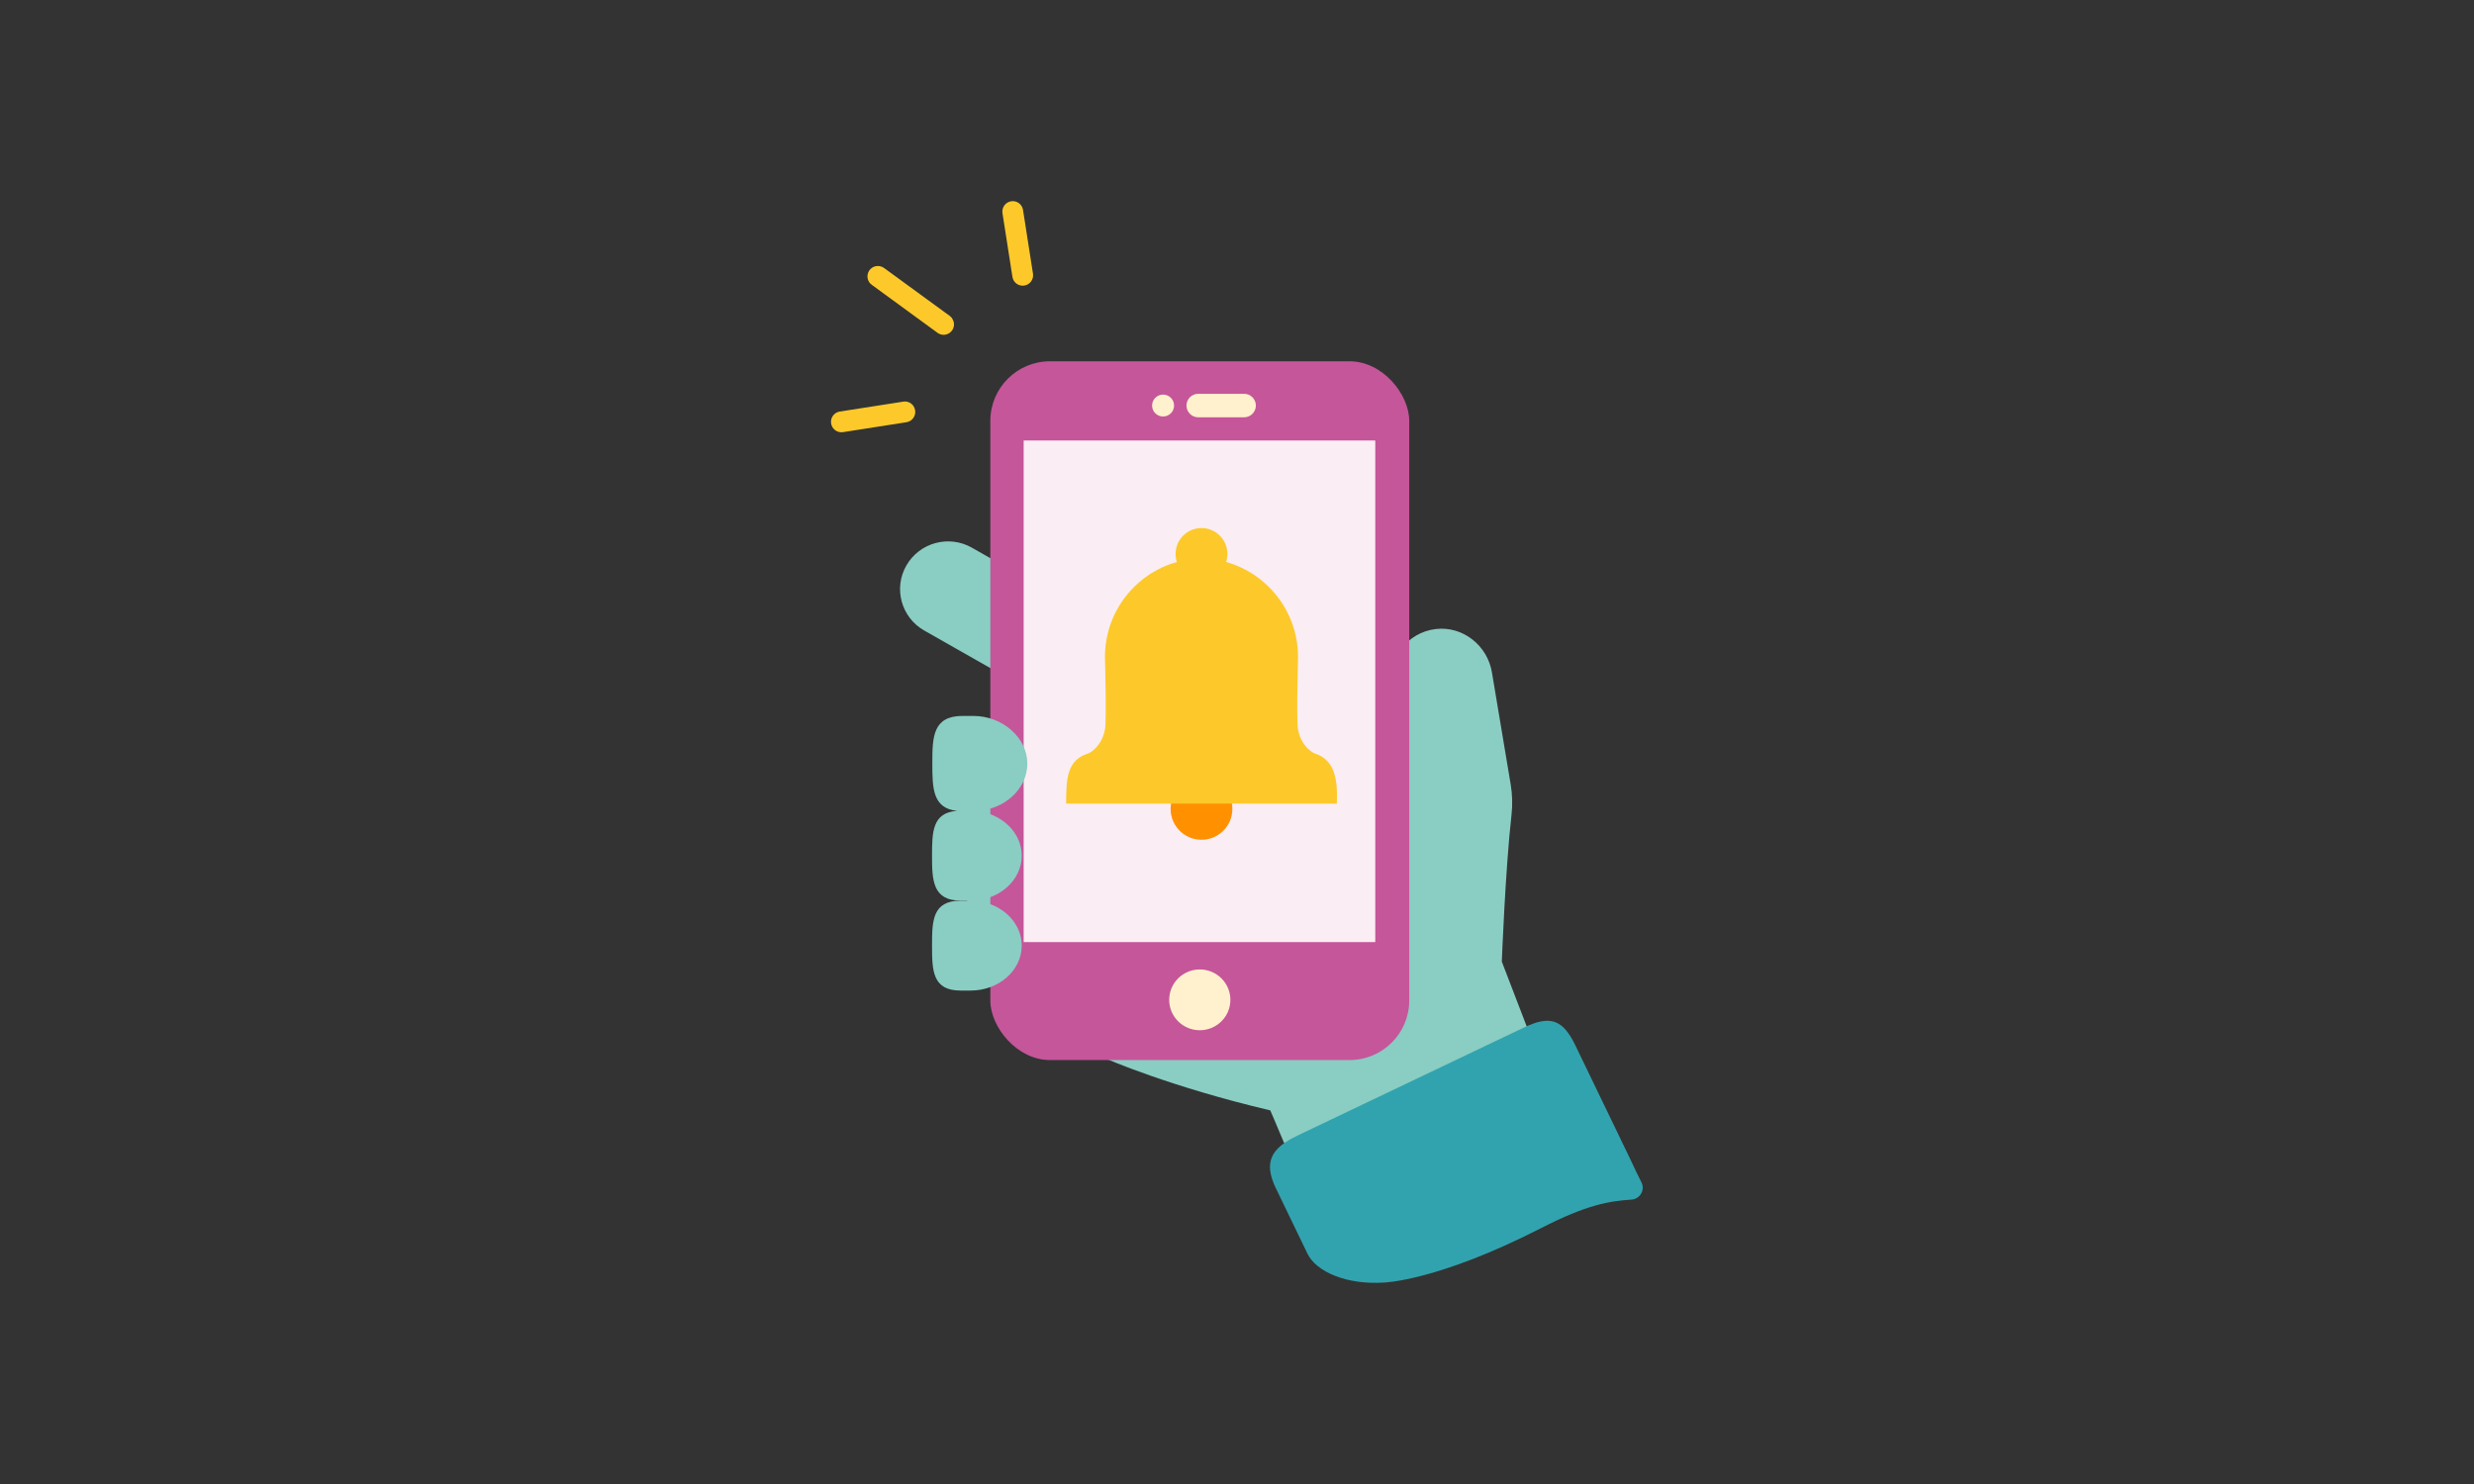 <?xml version="1.0" encoding="UTF-8"?>
<svg id="Layer_1" data-name="Layer 1" xmlns="http://www.w3.org/2000/svg" viewBox="0 0 2000 1200">
  <rect x="0" y="0" width="2000" height="1200" fill="#333333" stroke="none"/>
  <defs>
    <style>
      .cls-1 {
        fill: #fdc92a;
      }

      .cls-1, .cls-2, .cls-3, .cls-4, .cls-5, .cls-6, .cls-7 {
        stroke-width: 0px;
      }

      .cls-2 {
        fill: #fbedf4;
      }

      .cls-3 {
        fill: #c5569a;
      }

      .cls-4 {
        fill: #fff1cd;
      }

      .cls-5 {
        fill: #31a3ae;
      }

      .cls-6 {
        fill: #8acdc3;
      }

      .cls-7 {
        fill: #ff9100;
      }
    </style>
  </defs>
  <path class="cls-6" d="M785.68,442.86c-18.58-10.56-42.29-4.15-52.94,14.35-10.65,18.49-4.18,42.08,14.41,52.64l87.84,49.93,38.51-66.99-87.84-49.93h.03Z"/>
  <rect class="cls-6" x="781.8" y="629.36" width="62.87" height="135.29"/>
  <path class="cls-6" d="M1052.59,929.86s-.12.06-.33.12c-.21.12-.12.09.33-.12Z"/>
  <path class="cls-6" d="M1234.33,830.3c-3.67-9.54-20.25-52.7-20.25-52.7v-.03c.03-.84,2.86-74.45,7.84-118.77.92-8.14.69-16.34-.66-24.43-3.58-21.45-10.89-64.96-15.18-90.73-3.64-21.65-23.47-37.58-45.4-34.99-23.29,2.77-39.37,24.31-35.55,47.1l13.66,81.6v.12l-35.05,114.11s-.09.09-.15.09c-103.53-17.24-243.11-35.43-247.86-36.06-.06,0-.12.03-.15.12l-11.39,100.34s0,.09-.06.09c-11.66,7.37-21.53,13.63-22.76,14.38-.09.06-.06.12,0,.18,7.61,5.4,33.44,12.41,65.17,19.45h.06l7.22,5.79h0c.42.18,52.05,22.85,133.02,41.91.03,0,.06.06.09.09,0,0,5.55,12.77,10.44,24.64,4.38,10.71,13.21,8.02,14.91,7.37,4.71-2.36,164.46-76.56,174.75-81.6,10.74-5.25,10.95-8.56,7.28-18.1v.06Z"/>
  <rect class="cls-3" x="800.59" y="292.15" width="338.65" height="565.03" rx="48.2" ry="48.2"/>
  <rect class="cls-2" x="827.53" y="356.19" width="284.24" height="405.61"/>
  <ellipse class="cls-4" cx="940.24" cy="327.94" rx="8.89" ry="8.86"/>
  <path class="cls-4" d="M1005.74,337.45h-37.07c-5.25,0-9.51-4.27-9.51-9.51s4.27-9.51,9.51-9.51h37.07c5.25,0,9.51,4.27,9.51,9.51s-4.27,9.51-9.51,9.51Z"/>
  <ellipse class="cls-4" cx="969.92" cy="808.5" rx="24.73" ry="24.58"/>
  <path class="cls-6" d="M789.29,655.79c22.97-1.16,41.22-17.9,41.22-38.39s-19.6-38.48-43.76-38.48h-8.62c-24.16,0-24.43,17.24-24.43,38.48,0,19.86.24,36.24,19.98,38.3-19.95,1.34-20.22,17.03-20.22,36.24s.24,36.33,23.06,36.33h8.14c22.82,0,41.31-16.26,41.31-36.33,0-18.67-16.05-34.09-36.66-36.12l-.03-.03Z"/>
  <path class="cls-6" d="M784.67,728.33h-8.14c-22.82,0-23.06,16.29-23.06,36.33s.24,36.33,23.06,36.33h8.14c22.82,0,41.31-16.29,41.31-36.33s-18.49-36.33-41.31-36.33h0Z"/>
  <path class="cls-5" d="M1031.51,961l25.44,52.73c7.13,14.76,31.94,25.41,62.04,23.35,0,0,43.16-1.13,126.88-44.02,37.19-19.06,55.18-21.83,73.01-23.03,6.98-.48,11.24-7.87,8.02-14.08-2.57-4.98-5.43-11.04-9.01-18.7l-44.29-91.8c-10.2-21.15-20.37-24.73-41.67-14.56l-183.22,87.45c-21.27,10.14-27.44,21.5-17.24,42.65h.03Z"/>
  <circle class="cls-7" cx="971.29" cy="654.09" r="24.96"/>
  <path class="cls-1" d="M1062.5,609.14s-10.35-4.56-13.18-19.27c-1.4-7.25,0-57.36,0-57.36v-2.57c-.6-36.12-25.05-66.21-58.13-75.52.66-2.06,1.04-4.24,1.04-6.5,0-11.57-9.37-20.94-20.94-20.94s-20.94,9.37-20.94,20.94c0,2.27.39,4.44,1.04,6.5-33.08,9.31-57.56,39.43-58.13,75.52v2.57s1.4,50.11,0,57.36c-2.83,14.7-13.18,19.27-13.18,19.27-17.18,5.19-18.25,19.42-18.19,40.68h218.83c.72-18.4-1.04-35.49-18.19-40.68h-.03Z"/>
  <g id="Group_2283" data-name="Group 2283">
    <path id="Path_20483" data-name="Path 20483" class="cls-1" d="M738.44,328.33c2.62,3.85,1.64,9.07-2.18,11.72-1.04.72-2.21,1.19-3.46,1.37l-51.69,8.08c-4.62.51-8.8-2.86-9.28-7.49-.48-4.32,2.42-8.29,6.68-9.16l51.72-8.08c3.19-.51,6.38.86,8.23,3.55h-.03Z"/>
    <path id="Path_20484" data-name="Path 20484" class="cls-1" d="M825.65,166.28c.72,1.04,1.19,2.24,1.37,3.49l8.05,51.54c.72,4.59-2.42,8.89-7.01,9.6-4.59.72-8.89-2.42-9.6-7.01h0l-8.05-51.54c-.72-4.59,2.42-8.89,7.01-9.6,3.19-.51,6.38.86,8.23,3.55h0v-.03Z"/>
    <path id="Path_20485" data-name="Path 20485" class="cls-1" d="M769.72,257.55c2.65,3.82,1.7,9.07-2.12,11.69-2.95,2.03-6.86,2-9.75-.15l-52.73-38.51c-3.91-2.51-5.04-7.72-2.54-11.63s7.72-5.04,11.63-2.54c.21.12.39.27.6.42l.24.15,52.73,38.48c.78.57,1.43,1.25,2,2.03l-.06.06Z"/>
  </g>
</svg>